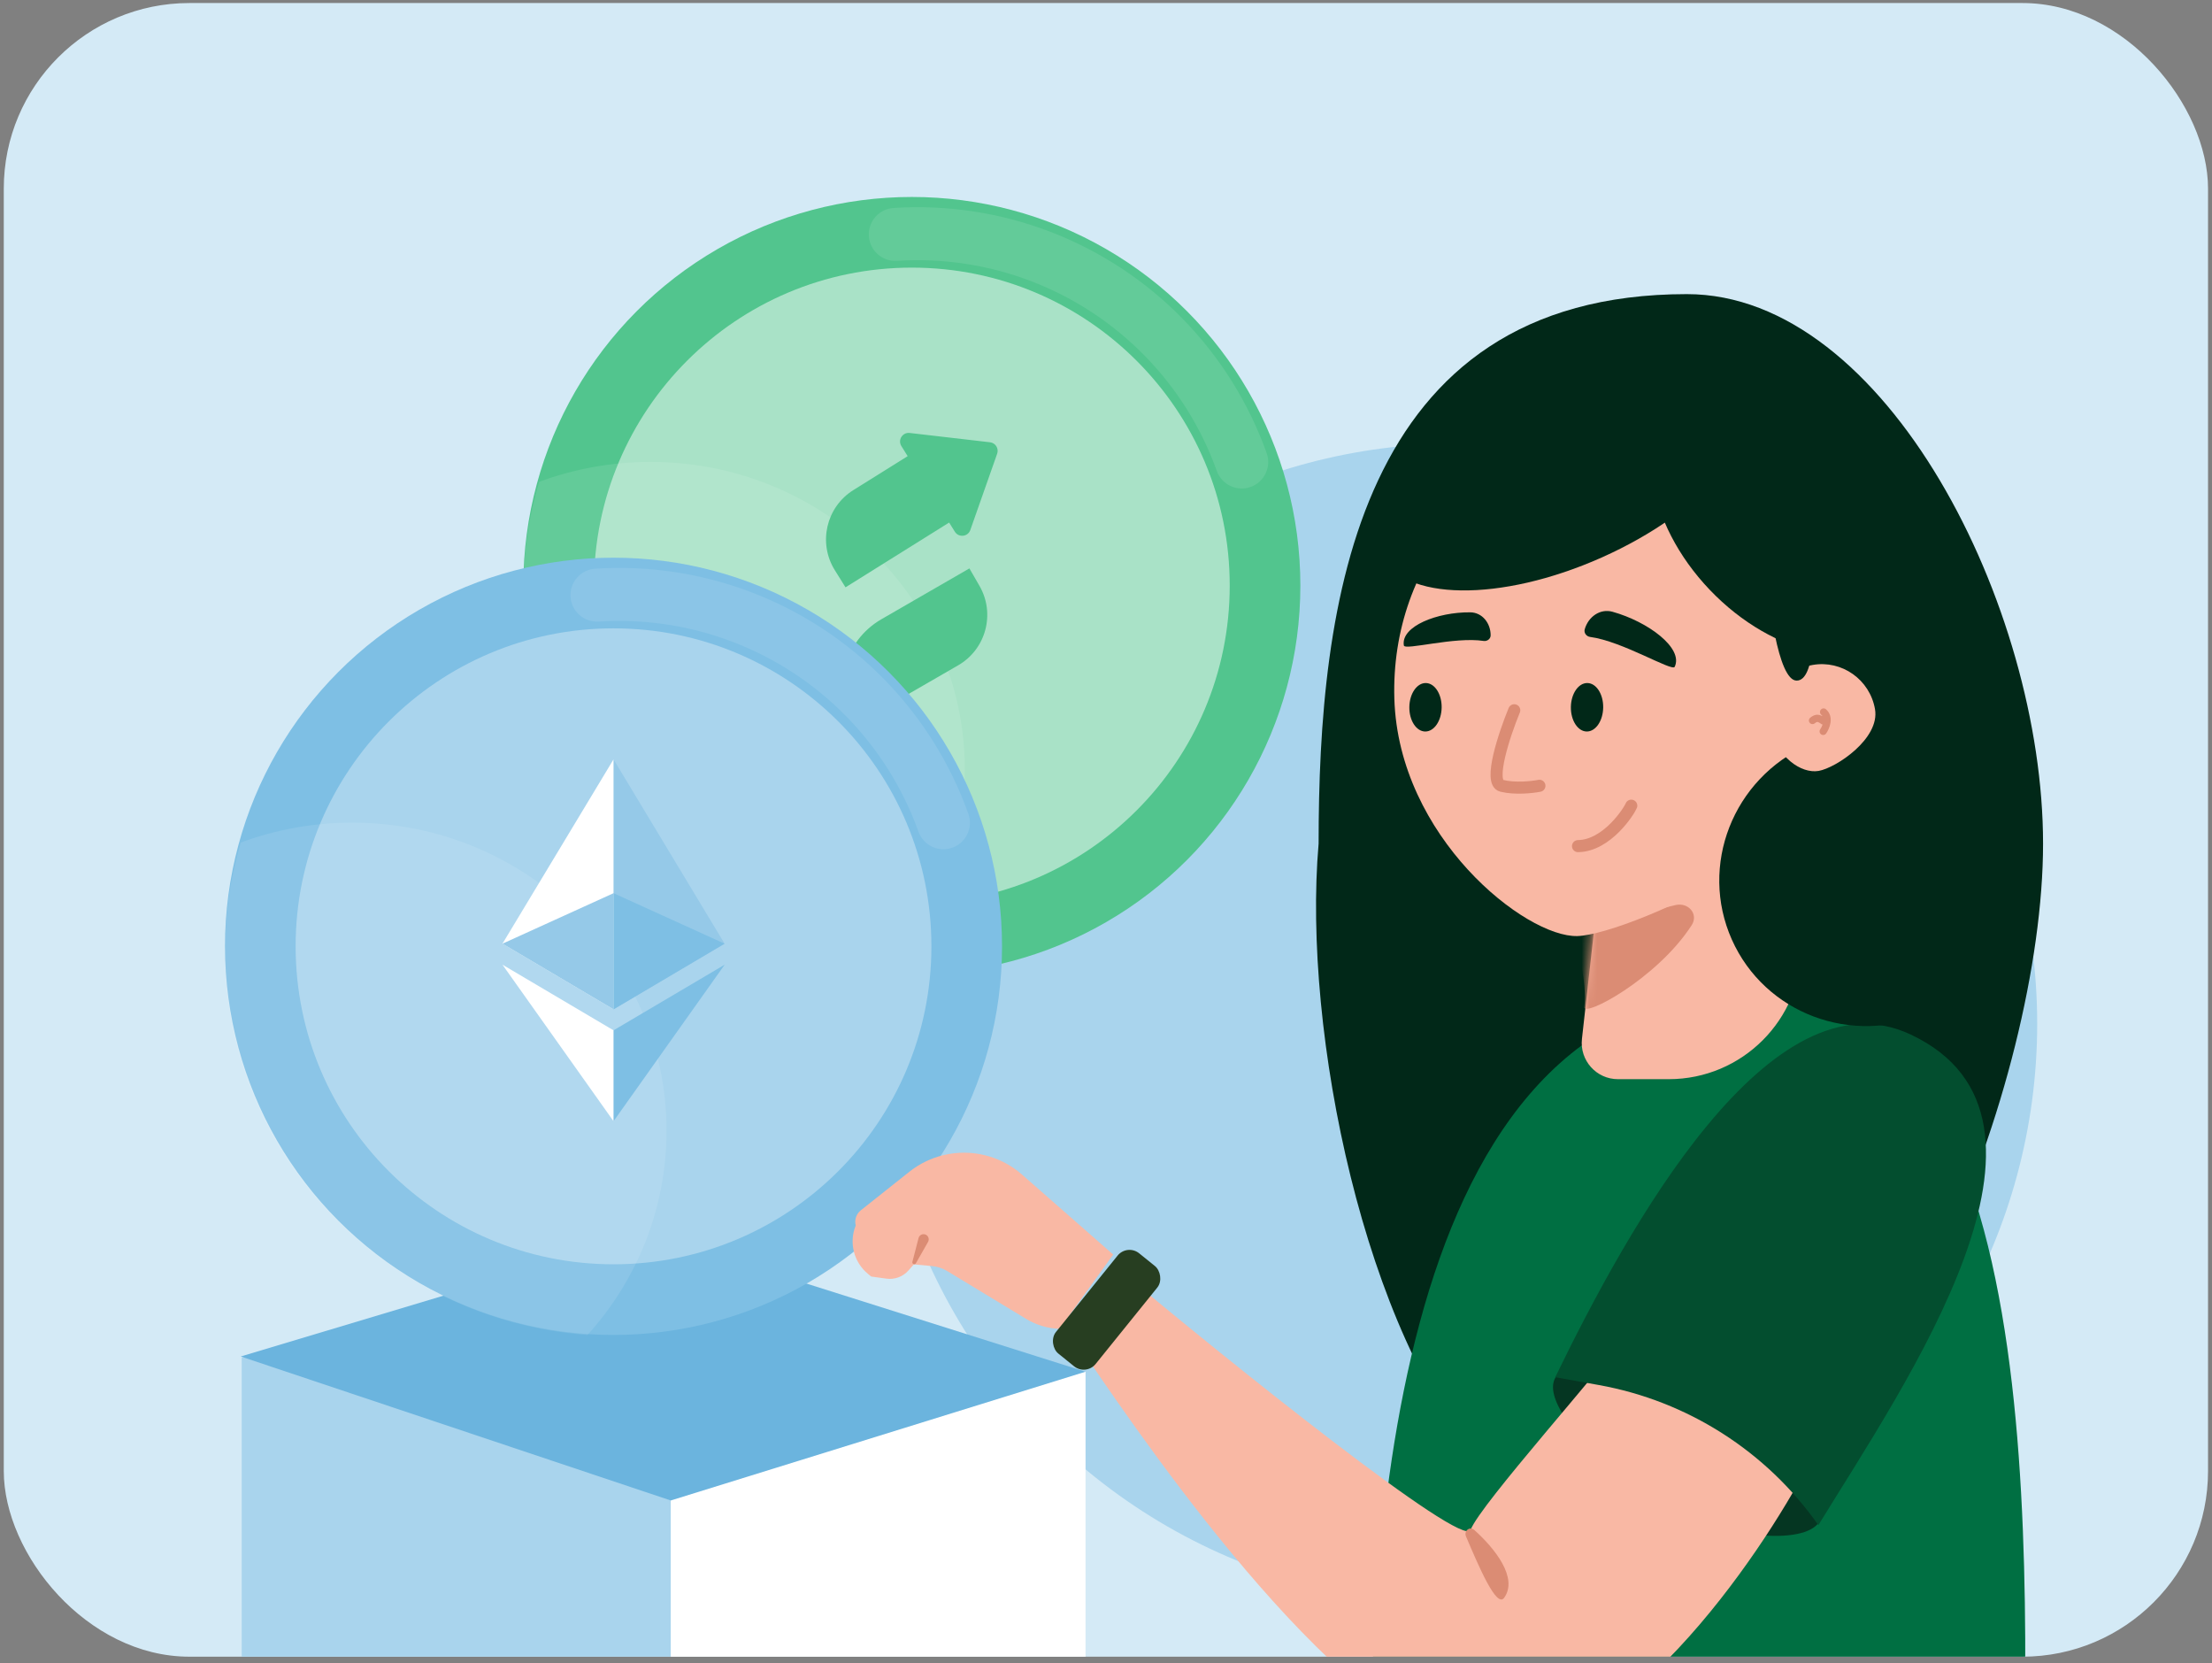<svg width="286" height="215" viewBox="0 0 286 215" fill="none" xmlns="http://www.w3.org/2000/svg">
<rect x="0" y="0" width="286" height="215" fill="#808080" stroke="none"/>
<g clip-path="url(#clip0_1382_195216)">
<rect x="0.488" y="0.392" width="285" height="213.75" rx="24" fill="#D4EAF6"/>
<ellipse cx="188.398" cy="132.333" rx="75" ry="75" fill="#A9D4ED"/>
<path d="M85.801 227.911L86.725 243.753L86.725 262.367L31.128 243.752L85.801 227.911Z" fill="#A9D4ED"/>
<path d="M85.805 227.913L86.73 243.754L86.73 262.368L140.354 243.754L85.805 227.913Z" fill="white"/>
<rect x="31.252" y="175.459" width="55.474" height="68.418" fill="#A9D4ED"/>
<path d="M86.731 177.307H140.355V243.876H86.731V177.307Z" fill="white"/>
<path d="M83.953 159.495L140.351 177.308L86.726 193.95L31.129 175.336L83.953 159.495Z" fill="#6BB4DE"/>
<path d="M170.489 109.05C168.363 133.5 176.538 172.56 191.838 189.422C199.007 197.324 209.988 193.534 218.104 193.534C243.538 193.534 264.157 139.658 264.157 109.05C264.157 78.442 243.863 38.018 218.104 38.018C175.173 38.018 170.489 78.442 170.489 109.05Z" fill="#012818"/>
<path d="M224.647 128.089C178.573 130.548 177.015 203.499 177.016 237.844L261.52 240.421C262.016 203.854 266.135 125.875 224.647 128.089Z" fill="#006F42"/>
<ellipse cx="117.896" cy="75.693" rx="50.234" ry="50.234" fill="#52C58E"/>
<ellipse cx="117.896" cy="75.693" rx="41.101" ry="41.101" fill="#A9E2C7"/>
<path opacity="0.1" fill-rule="evenodd" clip-rule="evenodd" d="M161.704 62.943C159.924 63.581 157.963 62.654 157.325 60.873C155.329 55.299 152.152 50.222 148.011 45.99C143.871 41.758 138.865 38.47 133.337 36.352C127.808 34.233 121.887 33.334 115.978 33.717C114.091 33.839 112.461 32.407 112.339 30.52C112.217 28.632 113.649 27.003 115.536 26.881C122.429 26.435 129.337 27.483 135.788 29.955C142.238 32.426 148.078 36.262 152.908 41.2C157.739 46.138 161.445 52.06 163.774 58.563C164.412 60.344 163.485 62.305 161.704 62.943Z" fill="white"/>
<path opacity="0.1" d="M114.532 125.927C88.312 123.964 67.661 102.495 67.661 76.3C67.661 71.433 68.374 66.73 69.703 62.284C74.181 60.62 79.036 59.709 84.109 59.709C106.552 59.709 124.746 77.537 124.746 99.528C124.746 109.656 120.887 118.9 114.532 125.927Z" fill="white"/>
<path fill-rule="evenodd" clip-rule="evenodd" d="M128.005 57.168C128.715 57.25 129.165 57.97 128.927 58.645L125.456 68.51C125.146 69.391 123.955 69.523 123.46 68.731L122.719 67.545L109.321 75.918L107.943 73.712C105.742 70.19 106.813 65.55 110.335 63.349L117.356 58.962L116.543 57.661C116.048 56.869 116.688 55.856 117.616 55.964L128.005 57.168ZM113.958 80.043C109.117 82.838 107.459 89.028 110.254 93.868L123.887 85.997C127.484 83.92 128.716 79.321 126.64 75.724L125.339 73.472L113.958 80.043Z" fill="#52C58E"/>
<ellipse cx="79.324" cy="122.32" rx="50.234" ry="50.234" fill="#7EBFE4"/>
<ellipse cx="79.325" cy="122.32" rx="41.101" ry="41.101" fill="#A9D4ED"/>
<path opacity="0.1" fill-rule="evenodd" clip-rule="evenodd" d="M123.133 109.57C121.352 110.208 119.392 109.281 118.754 107.501C116.757 101.927 113.58 96.85 109.44 92.617C105.3 88.385 100.294 85.097 94.765 82.979C89.237 80.861 83.315 79.962 77.407 80.344C75.519 80.466 73.89 79.035 73.768 77.147C73.646 75.259 75.077 73.63 76.965 73.508C83.858 73.062 90.766 74.111 97.216 76.582C103.666 79.054 109.507 82.889 114.337 87.827C119.167 92.765 122.874 98.688 125.203 105.191C125.841 106.972 124.914 108.932 123.133 109.57Z" fill="white"/>
<path opacity="0.1" d="M75.96 172.555C49.741 170.591 29.09 149.123 29.09 122.928C29.09 118.061 29.803 113.357 31.132 108.911C35.609 107.248 40.465 106.337 45.538 106.337C67.981 106.337 86.174 124.164 86.174 146.155C86.174 156.283 82.316 165.528 75.96 172.555Z" fill="white"/>
<g clip-path="url(#clip1_1382_195216)">
<path d="M79.328 98.153L79.014 99.219V130.151L79.328 130.464L93.686 121.977L79.328 98.153Z" fill="#95C9E8"/>
<path d="M79.326 98.153L64.968 121.977L79.326 130.464V115.45V98.153Z" fill="white"/>
<path d="M79.328 133.178L79.151 133.394V144.412L79.328 144.928L93.695 124.695L79.328 133.178Z" fill="#7EBFE4"/>
<path d="M79.326 144.928V133.178L64.968 124.695L79.326 144.928Z" fill="white"/>
<path d="M79.327 130.467L93.685 121.98L79.327 115.453V130.467Z" fill="#7EBFE4"/>
<path d="M64.968 121.98L79.326 130.467V115.453L64.968 121.98Z" fill="#95C9E8"/>
</g>
<path d="M201.14 178.011C199.338 180.833 204.74 187.734 213.819 193.531C222.897 199.328 233.359 199.605 235.161 196.784C236.963 193.962 237.259 179.921 228.18 174.124C219.102 168.328 202.942 175.189 201.14 178.011Z" fill="#053622"/>
<path d="M132.129 151.816L143.929 162.164L137.006 171.767C135.478 171.718 133.989 171.276 132.682 170.484L122.452 164.287C121.873 163.936 121.222 163.721 120.548 163.657L118.156 163.432L117.455 164.224C116.744 165.028 115.678 165.423 114.614 165.276L112.644 165.004L112.237 164.671C110.387 163.158 109.74 160.616 110.641 158.403C110.454 157.677 110.712 156.909 111.3 156.442L117.574 151.46C118.876 150.427 120.388 149.691 122.005 149.306C125.587 148.452 129.36 149.388 132.129 151.816Z" fill="#F9B8A4"/>
<path d="M191.672 226.48C209.08 228.629 227.709 201.015 233.769 189.359L210.686 171.894C207.583 176.471 191.336 194.506 190.146 197.744C189.207 200.299 158.786 175.942 144.857 164.246L140.371 175.241C149.321 188.442 174.265 224.33 191.672 226.48Z" fill="#F9B8A4"/>
<rect width="16.651" height="6.591" rx="1.981" transform="matrix(-0.628 0.778 0.778 0.628 145.744 160.755)" fill="#273E21"/>
<path d="M247.044 133.722C228.923 125.196 210.514 158.609 201.083 178.017L206.702 179.024C218.187 181.084 228.395 187.594 235.106 197.14C246.405 178.698 270.116 144.58 247.044 133.722Z" fill="#034E2F"/>
<path d="M194.477 206.534C196.317 203.969 193.296 200.166 190.629 197.773C190.033 197.239 189.237 197.874 189.551 198.611C191.211 202.505 193.498 207.9 194.477 206.534Z" fill="#DB8C74"/>
<path d="M117.968 163.113C117.94 163.223 117.992 163.338 118.093 163.39V163.39C118.209 163.449 118.351 163.407 118.415 163.294L119.992 160.53C120.211 160.146 120.005 159.66 119.578 159.55V159.55C119.221 159.458 118.856 159.673 118.763 160.031L117.968 163.113Z" fill="#DB8C74"/>
<path d="M232.937 103.586H207.958L204.537 134.291C204.228 137.065 206.4 139.493 209.192 139.493H215.764C225.248 139.493 232.937 131.804 232.937 122.32V103.586Z" fill="#F9B8A4"/>
<mask id="mask0_1382_195216" style="mask-type:alpha" maskUnits="userSpaceOnUse" x="204" y="103" width="28" height="30">
<path d="M231.983 103.591H207.005L204.834 132.468L231.983 131.692V103.591Z" fill="#F9B8A4"/>
</mask>
<g mask="url(#mask0_1382_195216)">
<path d="M204.834 130.125C205.132 128.351 204.665 122.602 202.28 120.428L216.617 116.992C218.291 116.591 219.655 118.155 218.72 119.6C214.218 126.557 204.578 131.651 204.834 130.125Z" fill="#DB8C74"/>
</g>
<path d="M243.537 88.433C244.068 106.283 210.681 120.794 203.961 120.994C197.24 121.194 180.814 108.164 180.283 90.314C179.752 72.465 192.407 57.605 210.257 57.075C228.106 56.544 243.006 70.584 243.537 88.433Z" fill="#F9B8A4"/>
<mask id="mask1_1382_195216" style="mask-type:alpha" maskUnits="userSpaceOnUse" x="180" y="57" width="64" height="64">
<path d="M243.534 88.435C244.065 106.284 210.678 120.795 203.958 120.995C197.237 121.195 180.811 108.165 180.28 90.315C179.75 72.466 192.404 57.607 210.254 57.076C228.103 56.545 243.003 70.585 243.534 88.435Z" fill="#F9B8A4"/>
</mask>
<g mask="url(#mask1_1382_195216)">
<path d="M195.785 91.808C194.52 94.881 192.423 101.136 194.158 101.57C195.894 102.004 198.136 101.751 199.039 101.57" stroke="#DB8C74" stroke-width="1.561" stroke-linecap="round" stroke-linejoin="round"/>
<ellipse cx="205.195" cy="91.421" rx="2.089" ry="3.133" transform="rotate(0.779 205.195 91.421)" fill="#012818"/>
<ellipse cx="184.309" cy="91.421" rx="2.089" ry="3.133" transform="rotate(0.779 184.309 91.421)" fill="#012818"/>
</g>
<path d="M210.914 104.141C210.663 104.795 207.799 109.318 204.029 109.369" stroke="#DB8C74" stroke-width="1.561" stroke-linecap="round" stroke-linejoin="round"/>
<path d="M216.529 86.192C217.687 83.765 213.068 80.35 208.49 79.076C206.877 78.627 205.349 79.733 204.895 81.346C204.766 81.805 205.114 82.265 205.588 82.328C209.766 82.878 216.214 86.852 216.529 86.192Z" fill="#012818"/>
<path d="M181.51 83.433C181.103 80.951 185.853 79.106 190.093 79.148C191.658 79.164 192.733 80.557 192.733 82.122C192.733 82.583 192.281 82.917 191.826 82.847C188.074 82.266 181.621 84.109 181.51 83.433Z" fill="#012818"/>
<ellipse cx="14.99" cy="21.674" rx="14.99" ry="21.674" transform="matrix(-0.723 0.69 0.69 0.723 227.78 39.881)" fill="#012818"/>
<ellipse cx="11.964" cy="25.914" rx="11.964" ry="25.914" transform="matrix(-0.407 -0.913 -0.913 0.407 230.76 61.511)" fill="#012818"/>
<ellipse cx="18.969" cy="19.238" rx="18.969" ry="19.238" transform="matrix(-0.407 -0.913 -0.913 0.407 266.767 123.109)" fill="#012818"/>
<rect width="18.734" height="62.446" rx="9.367" transform="matrix(-1 0 0 1 251.669 61.435)" fill="#012818"/>
<path d="M242.427 91.662C243.094 95.477 237.393 99.254 235.14 99.648C232.887 100.042 229.672 97.823 229.005 94.008C228.338 90.192 230.574 86.614 234.362 85.952C238.149 85.29 241.76 87.847 242.427 91.662Z" fill="#F9B8A4"/>
<path d="M235.344 94.273C235.197 94.485 235.25 94.776 235.462 94.923C235.674 95.07 235.965 95.017 236.112 94.805C236.326 94.496 236.587 93.984 236.674 93.426C236.762 92.858 236.673 92.176 236.082 91.677C235.884 91.51 235.59 91.535 235.423 91.732C235.257 91.929 235.282 92.224 235.479 92.39C235.546 92.447 235.6 92.509 235.643 92.576C235.458 92.477 235.262 92.406 235.054 92.39C234.667 92.362 234.342 92.53 234.048 92.774C233.85 92.939 233.823 93.234 233.989 93.432C234.154 93.63 234.448 93.657 234.646 93.492C234.846 93.326 234.938 93.319 234.986 93.322C235.064 93.328 235.199 93.376 235.471 93.575C235.528 93.616 235.59 93.643 235.655 93.656C235.569 93.9 235.449 94.121 235.344 94.273Z" fill="#DB8C74"/>
<path d="M232.3 87.975C234.73 87.975 234.662 80.343 234.325 76.526L228.252 72.364C228.589 77.567 229.871 87.975 232.3 87.975Z" fill="#012818"/>
</g>
<defs>
<clipPath id="clip0_1382_195216">
<rect x="0.488" y="0.392" width="285" height="213.75" rx="24" fill="white"/>
</clipPath>
<clipPath id="clip1_1382_195216">
<rect width="46.781" height="46.781" fill="white" transform="translate(55.934 98.149)"/>
</clipPath>
</defs>
</svg>
